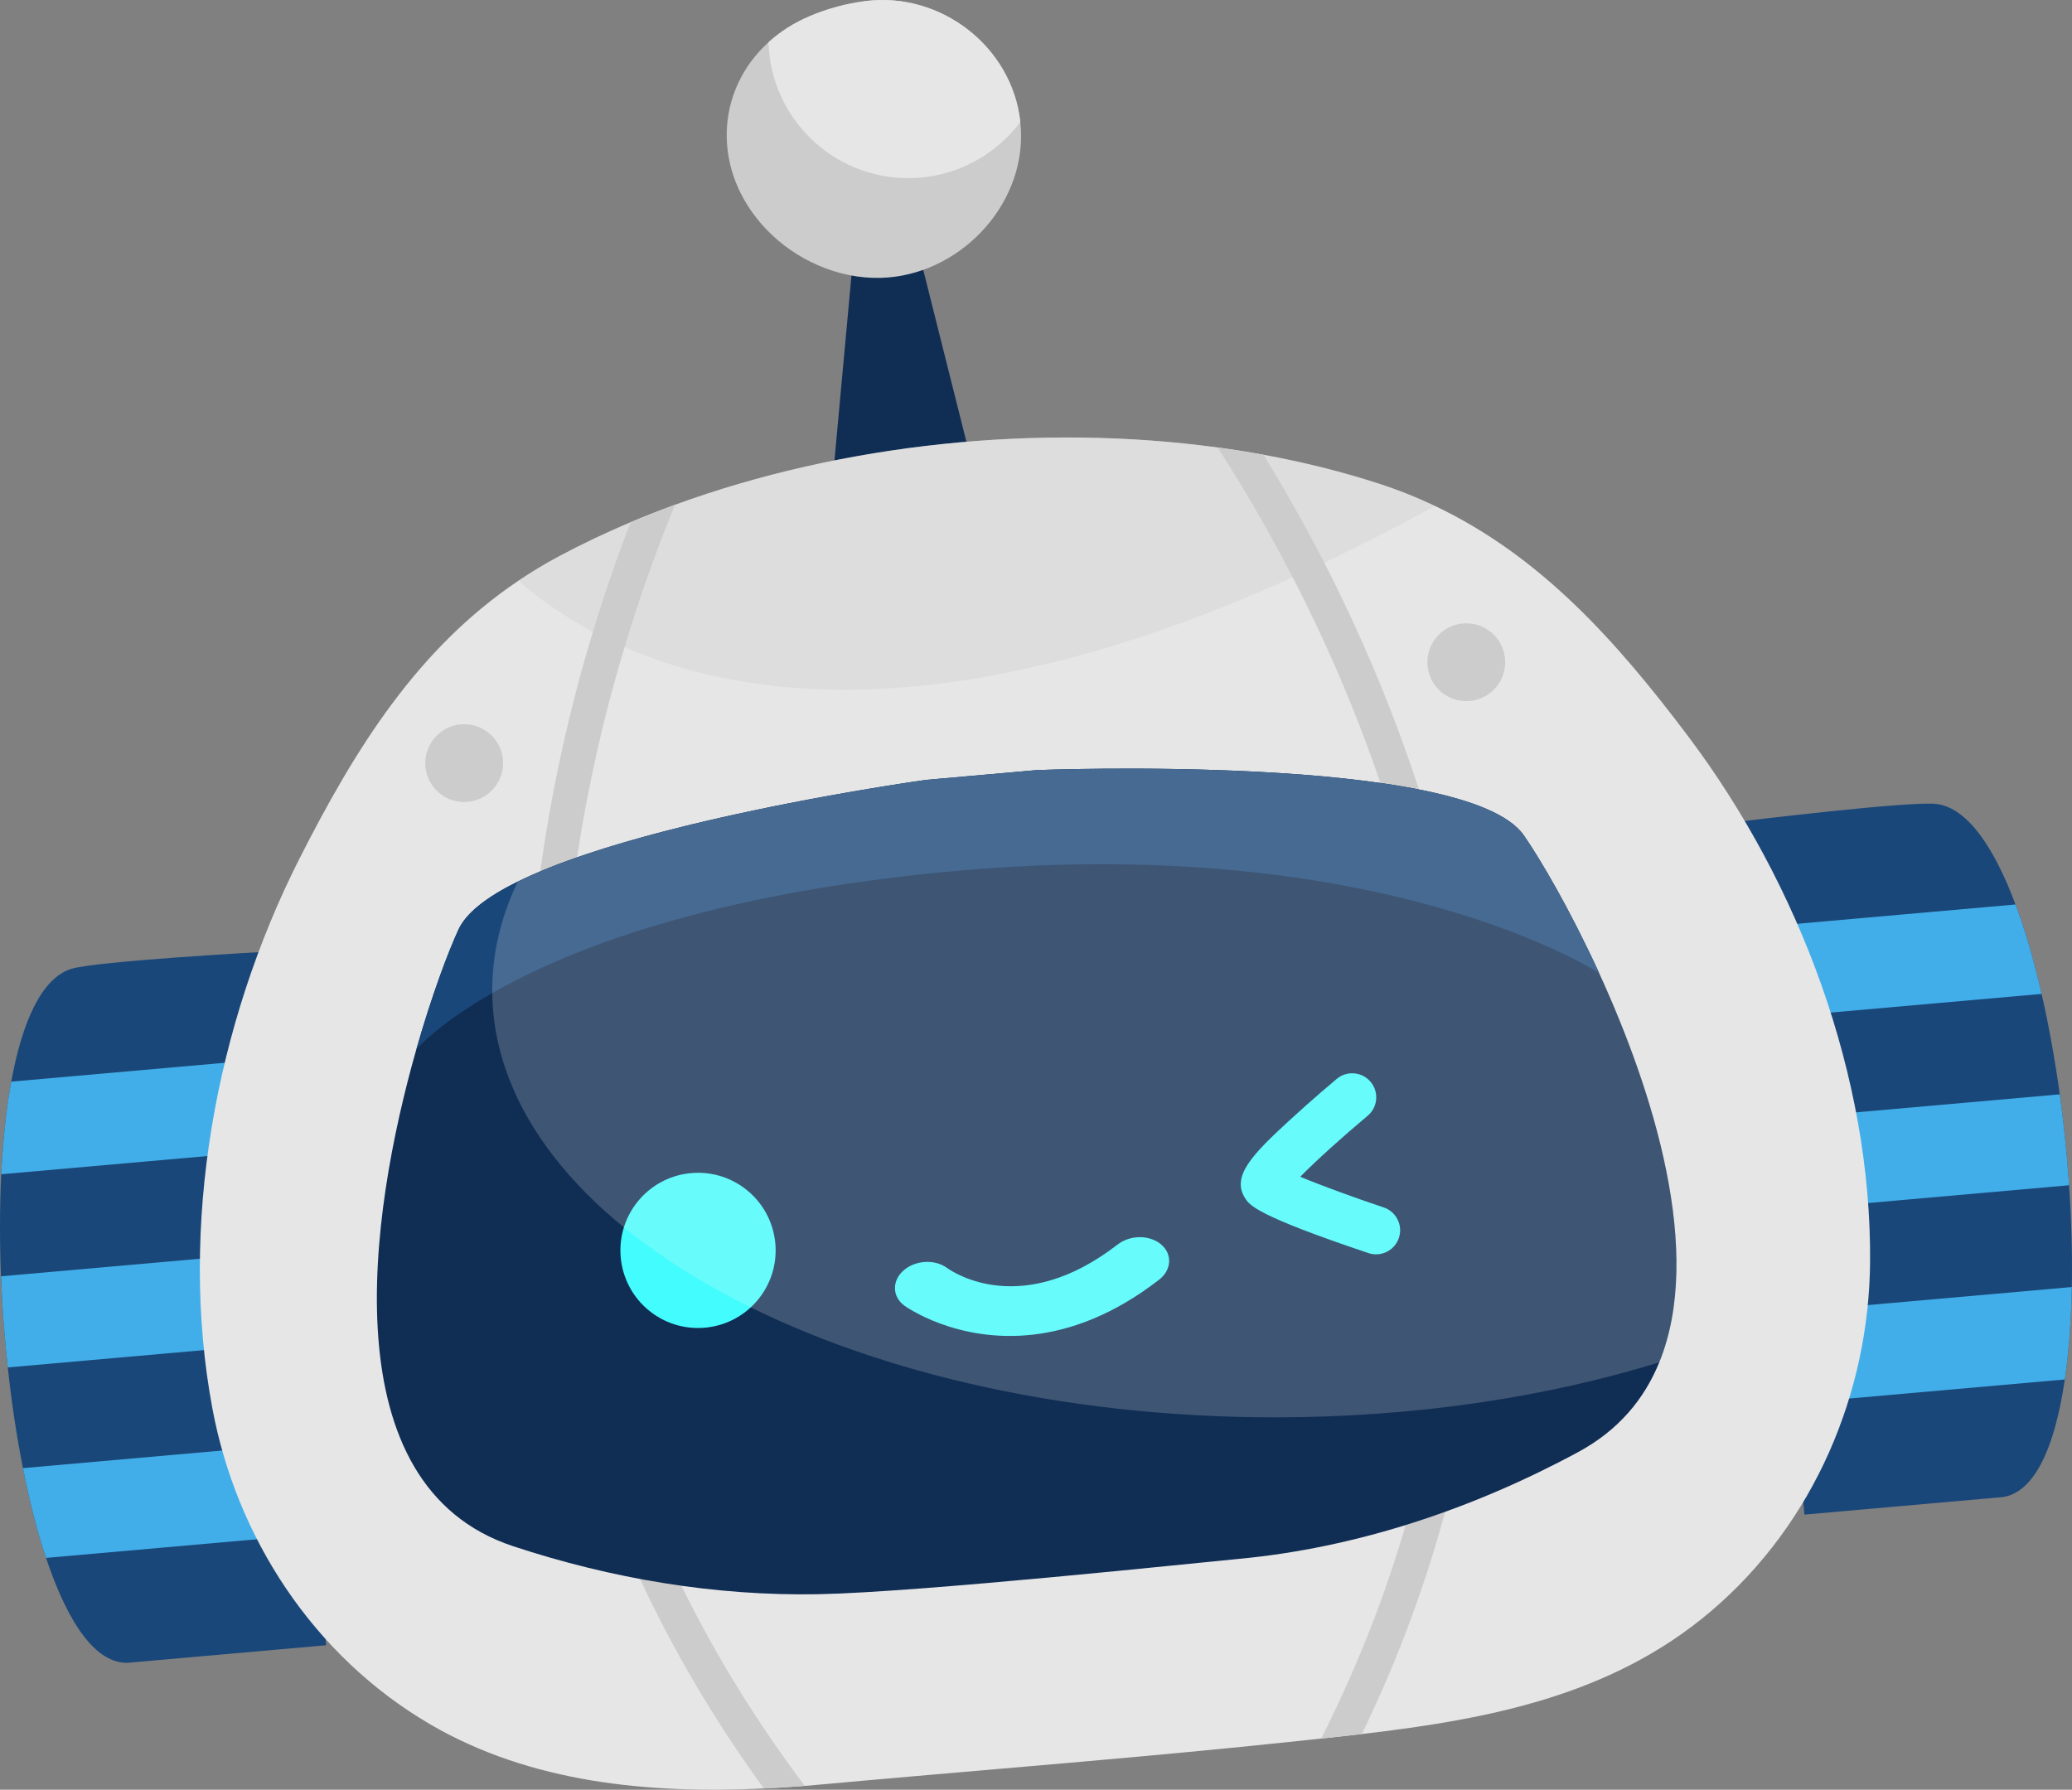 <?xml version="1.0" encoding="iso-8859-1"?>
<!-- Generator: Adobe Illustrator 28.6.0, SVG Export Plug-In . SVG Version: 9.03 Build 54939)  -->
<svg version="1.1" id="&#x5716;&#x5C64;_1" xmlns="http://www.w3.org/2000/svg" xmlns:xlink="http://www.w3.org/1999/xlink" x="0px"
	 y="0px" viewBox="0 0 402.785 347.956" style="enable-background:new 0 0 402.785 347.956;" xml:space="preserve">
<rect x="0" y="0" width="402.785" height="347.956" fill="#808080" stroke="none"/>
<g>
	<g>
		<polygon style="fill:#102D54;" points="160.564,107.47 166.284,45.257 177.416,44.273 192.57,104.641 		"/>
	</g>
	<g>
		<path style="fill:#CCCCCC;" d="M171.139,54.025c-8.196,0.194-16.446-3.475-22.097-9.361
			c-10.814-11.256-10.018-27.053,0.348-36.447c2.237-2.036,4.922-3.763,8.035-5.089c3.522-1.493,7.252-2.471,10.828-2.92
			c14.651-1.855,28.512,8.899,30.093,23.517c0.047,0.482,0.087,0.971,0.114,1.466C199.223,40.311,186.112,53.677,171.139,54.025z"/>
	</g>
	<g>
		<path style="fill:#E6E6E6;" d="M198.346,23.725c-4.969,6.623-12.87,10.908-21.776,10.908c-14.758,0-26.771-11.759-27.18-26.416
			c2.237-2.036,4.922-3.763,8.035-5.089c3.522-1.493,7.252-2.471,10.828-2.92C182.904-1.647,196.766,9.107,198.346,23.725z"/>
	</g>
	<g>
		<g>
			<path style="fill:#1A4779;" d="M338.843,159.649l11.917,134.816l37.701-3.332c6.797-0.206,10.949-9.419,12.928-22.941
				c0.792-5.403,1.228-11.495,1.361-17.968c0.118-6.317-0.064-13.003-0.536-19.79c-0.394-5.891-1.004-11.833-1.803-17.674
				c-0.936-6.76-2.126-13.357-3.532-19.525c-1.465-6.36-3.157-12.25-5.078-17.385c-4.162-11.173-9.36-18.728-15.258-19.533
				C371.589,155.64,338.843,159.649,338.843,159.649z"/>
		</g>
		<g>
			<g>
				<path style="fill:#42AEE9;" d="M340.675,180.369l1.564,17.695l54.64-4.83c-1.465-6.36-3.157-12.25-5.078-17.385L340.675,180.369
					z"/>
			</g>
			<g>
				<path style="fill:#42AEE9;" d="M343.979,217.748l1.564,17.695l56.67-5.009c-0.394-5.891-1.004-11.833-1.803-17.674
					L343.979,217.748z"/>
			</g>
			<g>
				<path style="fill:#42AEE9;" d="M347.283,255.126l1.565,17.71l52.54-4.644c0.792-5.403,1.228-11.495,1.361-17.968
					L347.283,255.126z"/>
			</g>
		</g>
	</g>
	<g>
		<g>
			<path style="fill:#1A4779;" d="M51.484,185.05l11.917,134.816l-37.7,3.333c-6.727,0.99-12.431-7.352-16.752-20.318
				C7.221,297.7,5.724,291.78,4.457,285.43c-1.224-6.198-2.218-12.812-2.944-19.577c-0.646-5.869-1.087-11.826-1.326-17.716
				c-0.264-6.819-0.25-13.522,0.052-19.842c0.327-6.519,0.959-12.613,1.949-18.006c2.138-11.73,5.929-20.079,11.595-21.906
				C18.544,186.847,51.484,185.05,51.484,185.05z"/>
		</g>
		<g>
			<g>
				<path style="fill:#42AEE9;" d="M53.316,205.77l1.564,17.695l-54.64,4.83c0.327-6.519,0.959-12.613,1.949-18.006L53.316,205.77z"
					/>
			</g>
			<g>
				<path style="fill:#42AEE9;" d="M56.62,243.148l1.564,17.695l-56.67,5.009c-0.646-5.869-1.087-11.826-1.326-17.716L56.62,243.148
					z"/>
			</g>
			<g>
				<path style="fill:#42AEE9;" d="M59.924,280.527l1.565,17.71l-52.54,4.644C7.221,297.7,5.724,291.78,4.457,285.43L59.924,280.527
					z"/>
			</g>
		</g>
	</g>
	<g>
		<path style="fill:#E6E6E6;" d="M363.534,245.315c-0.201,25.352-10.754,50.77-30.923,67.926
			c-19.446,16.533-43.519,21.033-67.873,23.885c-2.638,0.308-5.277,0.603-7.908,0.877c-1.333,0.147-2.665,0.288-3.991,0.429
			c-3.864,0.408-7.721,0.81-11.584,1.192c-27.073,2.699-54.199,4.808-81.298,7.279c-1.165,0.107-2.337,0.208-3.516,0.308
			c-2.632,0.208-5.29,0.382-7.955,0.502c-22.298,1.065-45.333-1.078-64.846-12.468c-22.861-13.346-37.713-36.521-42.36-61.451
			c-6.582-35.302,0.569-74.596,16.948-106.891c10.861-21.408,22.894-40.76,42.521-53.985c2.565-1.728,5.257-3.348,8.096-4.861
			c4.419-2.357,9.013-4.527,13.741-6.529c2.826-1.185,5.705-2.324,8.631-3.388c32.617-11.906,70.792-15.87,105.478-11.142
			c2.993,0.402,5.96,0.877,8.899,1.413c7.701,1.406,15.187,3.268,22.345,5.585c3.857,1.245,7.52,2.712,11.015,4.373
			c20.49,9.73,35.182,26.162,49.137,44.677C349.887,171.965,363.815,209.397,363.534,245.315z"/>
	</g>
	<g>
		<g>
			<g>
				<path style="fill:#CCCCCC;" d="M156.443,347.209c-2.637,0.206-5.29,0.38-7.955,0.502
					c-19.309-26.574-32.673-55.549-39.815-86.378c-6.878-29.676-8.036-61.101-3.437-93.412c3.837-27.013,10.982-49.909,17.35-66.39
					c2.826-1.191,5.703-2.326,8.627-3.391c-3.817,9.292-8.175,21.286-11.997,35.317c-0.534,1.943-1.051,3.925-1.558,5.946
					c-2.301,9.184-4.338,19.145-5.831,29.704c-4.446,31.457-3.297,62.022,3.4,90.861
					C122.485,291.196,136.326,320.471,156.443,347.209z"/>
			</g>
		</g>
		<g>
			<g>
				<path style="fill:#CCCCCC;" d="M288.628,245.426c-1.626,31.49-9.642,62.254-23.892,91.7c-2.635,0.307-5.271,0.6-7.908,0.881
					c15.016-29.749,23.443-60.886,25.102-92.775c1.541-29.566-2.696-59.859-12.591-90.048c-3.211-9.786-6.817-18.939-10.557-27.341
					c-0.981-2.206-1.972-4.363-2.971-6.46c-6.646-14.047-13.498-25.703-19.113-34.389c2.994,0.408,5.96,0.878,8.898,1.418
					c9.404,15.208,21.103,37.285,30.031,64.447C285.815,183.863,290.187,215.004,288.628,245.426z"/>
			</g>
		</g>
	</g>
	<g>
		<g>
			<g>
				<path style="fill:#102D54;" d="M322.547,264.868c-2.92,7.172-7.942,13.212-15.743,17.43
					c-20.37,11.008-42.983,18.635-66.111,20.785c-7.58,0.703-61.819,6.489-81.6,6.857c-20.122,0.382-40.278-3.033-59.355-9.335
					c-35.49-11.738-28.084-64.029-18.816-96.559c0,0,0-0.013,0.013-0.027c3-10.533,6.201-18.997,8.203-23.323
					c1.54-3.335,5.732-6.448,11.517-9.301c24.903-12.281,79.403-19.774,79.403-19.774l21.528-1.902c0,0,83.488-3.315,94.624,12.676
					c3.187,4.58,9,14.457,14.645,26.785C321.361,212.122,331.272,243.5,322.547,264.868z"/>
			</g>
			<g>
				<path style="fill:#1A4779;" d="M310.854,189.171l0.001,0.011c0,0-41.614-27.226-124.363-19.912
					c-81.461,7.201-104.835,33.926-105.557,34.75c3.003-10.532,6.202-18.996,8.204-23.322c8.158-17.694,90.918-29.078,90.918-29.078
					l21.528-1.903c0,0,83.487-3.312,94.622,12.677C299.395,166.977,305.209,176.857,310.854,189.171z"/>
			</g>
		</g>
		<g>
			<g>
				
					<ellipse transform="matrix(0.621 -0.784 0.784 0.621 -139.087 198.538)" style="fill:#43FCFD;" cx="135.663" cy="243.027" rx="15.087" ry="15.087"/>
			</g>
			<g>
				<g>
					<path style="fill:#43FCFD;" d="M200.889,259.468c-14.882,1.73-24.945-5.522-25.092-5.632c-2.379-1.765-2.441-4.831-0.141-6.848
						c2.287-2.007,6.06-2.221,8.441-0.48c1.482,1.058,14.745,9.711,33.163-4.554c2.452-1.898,6.24-1.902,8.464-0.01
						s2.039,4.965-0.412,6.863C216.428,255.687,208.093,258.63,200.889,259.468z"/>
				</g>
			</g>
			<g>
				<g>
					<path style="fill:#43FCFD;" d="M267.5,243.864c-0.493,0-0.994-0.078-1.488-0.244c-21.801-7.307-23.098-9.314-23.956-10.641
						c-2.789-4.316,1.497-8.612,8.722-15.265c4.409-4.06,8.894-7.808,9.082-7.965c1.983-1.656,4.933-1.39,6.589,0.593
						c1.656,1.984,1.39,4.934-0.593,6.589c-4.709,3.931-10.018,8.713-13.096,11.854c4.025,1.682,10.538,4.056,16.225,5.963
						c2.45,0.821,3.77,3.473,2.949,5.923C271.279,242.628,269.456,243.864,267.5,243.864z"/>
				</g>
			</g>
		</g>
		<g style="opacity:0.2;">
			<path style="fill:#F5F5F5;" d="M322.547,264.868c-22.071,6.803-47.563,10.687-74.716,10.687
				c-84.024,0-152.144-37.177-152.144-83.033c0-7.299,1.728-14.383,4.969-21.126c24.903-12.281,79.403-19.774,79.403-19.774
				l21.528-1.902c0,0,83.488-3.315,94.624,12.676c3.187,4.58,9,14.457,14.645,26.785C321.361,212.122,331.272,243.5,322.547,264.868
				z"/>
		</g>
	</g>
	<g>
		
			<ellipse transform="matrix(0.642 -0.767 0.767 0.642 3.207 264.623)" style="fill:#CCCCCC;" cx="285.019" cy="128.877" rx="7.563" ry="7.563"/>
	</g>
	<g>
		<path style="fill:#CCCCCC;" d="M97.766,147.698c0.368,4.161-2.707,7.832-6.867,8.199c-4.161,0.368-7.832-2.707-8.199-6.867
			c-0.368-4.161,2.707-7.832,6.867-8.199C93.728,140.463,97.399,143.537,97.766,147.698z"/>
	</g>
	<g style="opacity:0.35;">
		<path style="fill:#CCCCCC;" d="M278.954,98.367c-105.384,57.848-157.829,32.189-178.205,14.551
			c2.565-1.728,5.257-3.348,8.096-4.861c4.419-2.357,9.013-4.527,13.741-6.529c2.826-1.185,5.705-2.324,8.631-3.388
			c32.617-11.906,70.792-15.87,105.478-11.142c2.993,0.402,5.96,0.877,8.899,1.413c7.701,1.406,15.187,3.268,22.345,5.585
			C271.796,95.24,275.459,96.707,278.954,98.367z"/>
	</g>
</g>
</svg>
